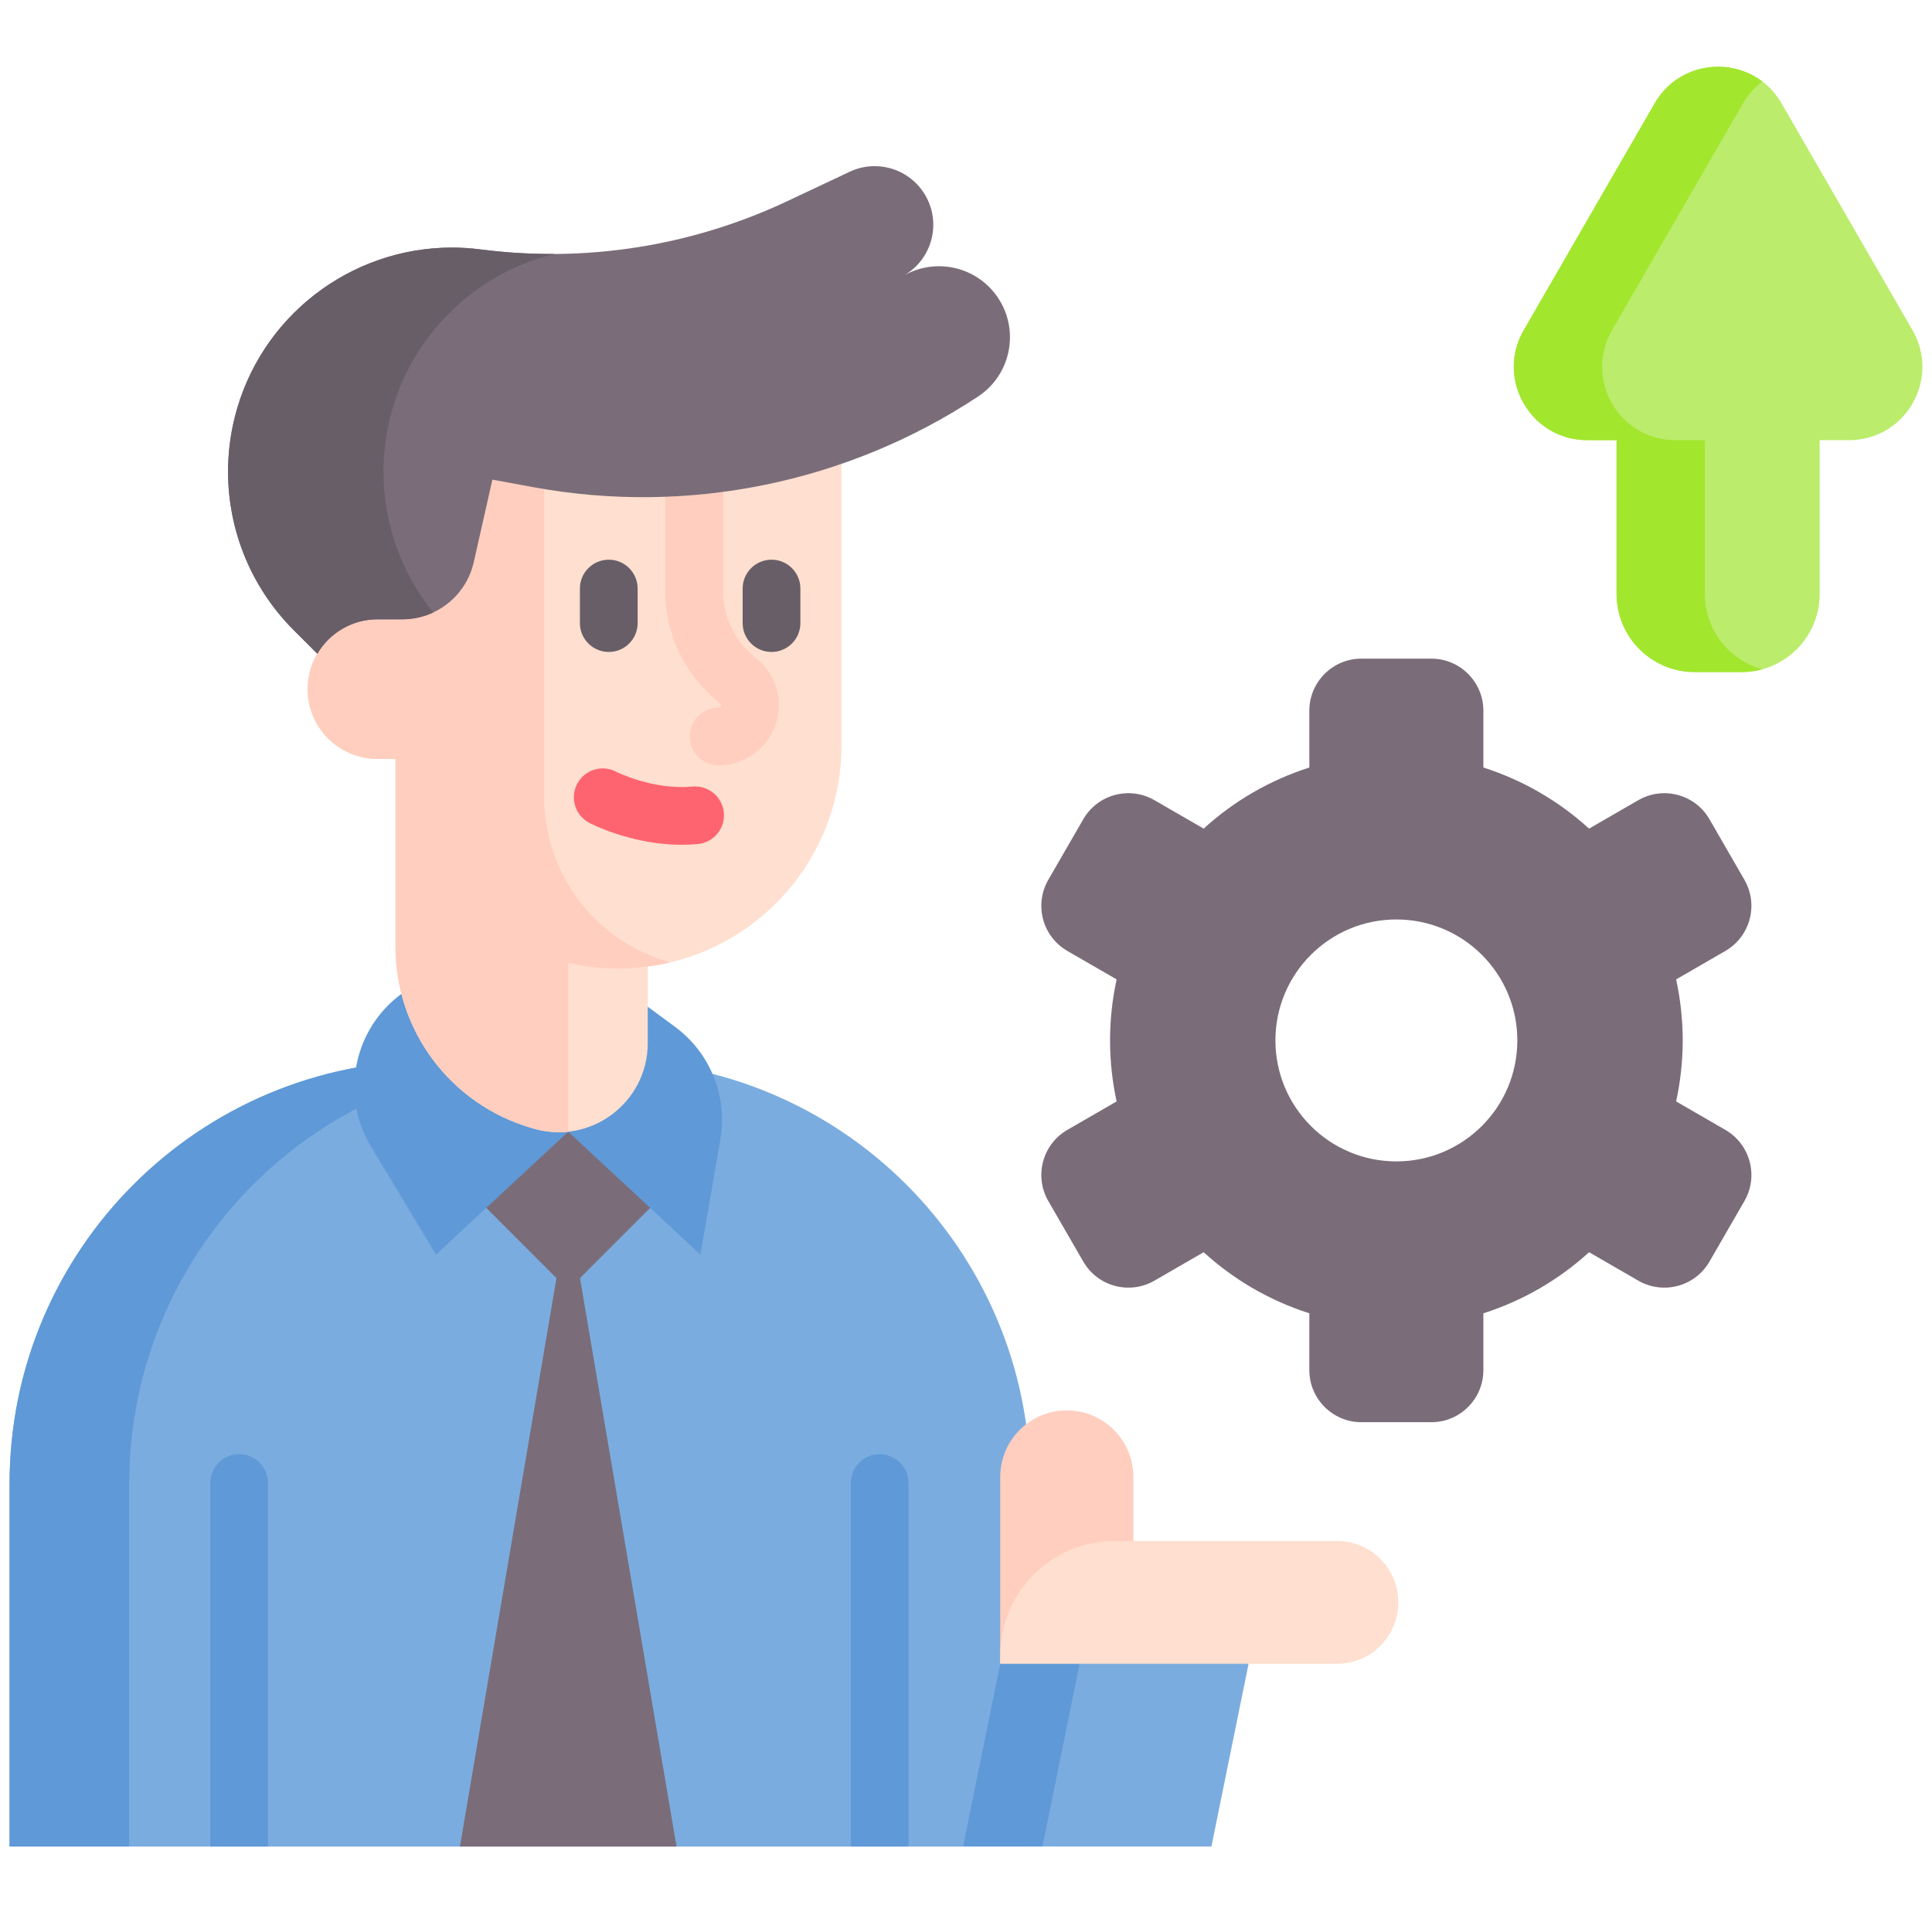 <svg width="101" height="100" viewBox="0 0 101 100" fill="none" xmlns="http://www.w3.org/2000/svg">
<g clip-path="url(#clip0_1981_3362)">
<path d="M53.862 77.558V96.516H0.5V77.558C0.5 65.341 10.403 55.438 22.621 55.438H31.741C43.959 55.438 53.862 65.341 53.862 77.558Z" fill="#7BACDF"/>
<path d="M28.876 55.438C16.658 55.438 6.754 65.342 6.754 77.558V96.515H0.5V77.558C0.5 65.342 10.404 55.438 22.621 55.438H28.876Z" fill="#5F99D7"/>
<path d="M35.368 96.517L29.706 63.191H29.705L24.043 96.517" fill="#7A6D79"/>
<path d="M29.707 56.18L35.327 61.799L29.707 67.419L24.087 61.799L29.707 56.18Z" fill="#7A6D79"/>
<path d="M33.864 52.622L35.288 53.671C37.131 55.028 38.048 57.31 37.657 59.565L36.614 65.575L29.705 59.154L22.795 65.575L19.393 59.927C17.785 57.255 18.475 53.798 20.985 51.949" fill="#5F99D7"/>
<path d="M43.991 21.418V38.964C43.991 44.468 40.173 49.084 35.041 50.302C34.656 50.396 34.264 50.469 33.863 50.52V54.52C33.863 57.63 30.873 59.866 27.89 58.988L27.737 58.942C23.55 57.708 20.675 53.864 20.675 49.5V39.67H19.733C18.725 39.67 17.814 39.261 17.151 38.601C16.491 37.94 16.082 37.027 16.082 36.019C16.082 35.263 16.312 34.56 16.705 33.978C17.051 33.468 16.473 30.414 17.026 30.132C17.523 29.878 17.605 30.191 18.203 30.191H19.145L20.675 21.418L43.991 21.418Z" fill="#FFDFCF"/>
<path d="M37.567 40.003C36.733 40.003 36.058 39.328 36.058 38.494C36.058 37.661 36.733 36.985 37.567 36.985C37.581 36.985 37.619 36.985 37.661 36.944C37.681 36.923 37.694 36.893 37.694 36.858C37.694 36.841 37.689 36.822 37.682 36.807C37.67 36.782 37.658 36.769 37.642 36.756C35.825 35.334 34.781 33.193 34.781 30.884V21.419C34.781 20.586 35.457 19.91 36.29 19.91C37.124 19.91 37.799 20.586 37.799 21.419V30.884C37.799 32.258 38.421 33.533 39.504 34.381C39.884 34.679 40.192 35.061 40.397 35.487C40.601 35.903 40.712 36.381 40.712 36.858C40.712 37.698 40.385 38.488 39.792 39.081C39.192 39.677 38.403 40.003 37.567 40.003Z" fill="#FFCEBF"/>
<path d="M35.041 50.302C34.657 50.396 34.264 50.469 33.864 50.52C33.362 50.587 32.852 50.621 32.334 50.621C31.429 50.621 30.549 50.518 29.704 50.322V59.155C29.117 59.218 28.502 59.169 27.89 58.988L27.737 58.942C23.55 57.708 20.675 53.864 20.675 49.5V39.67H19.733C18.725 39.67 17.814 39.261 17.151 38.601C16.491 37.94 16.082 37.027 16.082 36.019C16.082 35.263 16.312 34.56 16.705 33.978C17.051 33.468 16.473 30.414 17.026 30.132C17.523 29.878 17.605 30.191 18.203 30.191H19.145L20.675 21.418H27.32L28.447 24.127V41.651C28.448 45.782 31.239 49.261 35.041 50.302Z" fill="#FFCEBF"/>
<path d="M52.799 17.626C52.799 18.834 52.21 20.013 51.135 20.723C44.285 25.248 35.949 26.948 27.876 25.463L25.741 25.07L24.767 29.384C24.372 31.13 22.821 32.37 21.033 32.37H19.735C18.396 32.37 17.224 33.092 16.591 34.168H16.589L15.353 32.933C13.129 30.71 11.922 27.72 11.922 24.65C11.922 23.708 12.035 22.758 12.269 21.821C13.583 16.548 18.317 12.94 23.623 12.94C24.121 12.94 24.624 12.972 25.13 13.037C30.604 13.744 36.165 12.868 41.158 10.514L44.432 8.971C44.85 8.776 45.289 8.684 45.724 8.684C46.794 8.684 47.828 9.247 48.389 10.235C49.218 11.692 48.718 13.533 47.291 14.379C47.858 14.064 48.476 13.915 49.085 13.915C50.388 13.915 51.652 14.601 52.332 15.824C52.649 16.394 52.799 17.014 52.799 17.626Z" fill="#7A6D79"/>
<path d="M20.395 21.822C20.162 22.759 20.048 23.71 20.048 24.652C20.048 27.316 20.956 29.919 22.651 32.013C22.155 32.243 21.606 32.371 21.033 32.371H19.735C18.396 32.371 17.224 33.093 16.591 34.17H16.589L15.353 32.934C13.129 30.712 11.922 27.722 11.922 24.652C11.922 23.71 12.035 22.759 12.269 21.822C13.583 16.55 18.317 12.941 23.623 12.941C24.121 12.941 24.624 12.973 25.13 13.039C26.413 13.204 27.701 13.283 28.984 13.274C24.866 14.28 21.475 17.49 20.395 21.822Z" fill="#685E68"/>
<path d="M40.333 34.077C39.5 34.077 38.824 33.402 38.824 32.568V30.763C38.824 29.93 39.5 29.254 40.333 29.254C41.167 29.254 41.842 29.93 41.842 30.763V32.568C41.842 33.402 41.167 34.077 40.333 34.077Z" fill="#685E68"/>
<path d="M31.825 34.077C30.992 34.077 30.316 33.402 30.316 32.568V30.763C30.316 29.93 30.992 29.254 31.825 29.254C32.659 29.254 33.334 29.93 33.334 30.763V32.568C33.335 33.402 32.659 34.077 31.825 34.077Z" fill="#685E68"/>
<path d="M35.649 44.155C33.018 44.155 30.904 43.06 30.806 43.009C30.069 42.62 29.786 41.708 30.174 40.971C30.561 40.235 31.471 39.951 32.207 40.335C32.24 40.352 34.119 41.302 36.201 41.112C37.03 41.036 37.765 41.649 37.84 42.479C37.916 43.309 37.304 44.043 36.474 44.118C36.195 44.144 35.919 44.155 35.649 44.155Z" fill="#FE646F"/>
<path d="M14.01 77.517V96.517H10.992V77.517C10.992 76.684 11.668 76.008 12.501 76.008C13.336 76.008 14.01 76.684 14.01 77.517Z" fill="#5F99D7"/>
<path d="M47.495 77.517V96.517H44.477V77.517C44.477 76.684 45.151 76.008 45.986 76.008C46.819 76.008 47.495 76.684 47.495 77.517Z" fill="#5F99D7"/>
<path d="M90.197 59.057L87.624 57.57C87.847 56.542 87.968 55.476 87.968 54.381C87.968 53.287 87.847 52.22 87.624 51.192L90.197 49.705C91.499 48.953 91.946 47.289 91.193 45.985L89.368 42.822C88.616 41.518 86.95 41.074 85.648 41.824L83.073 43.311C81.501 41.878 79.622 40.78 77.547 40.118V37.148C77.547 35.645 76.328 34.426 74.825 34.426H71.171C69.668 34.426 68.449 35.645 68.449 37.148V40.118C66.375 40.78 64.495 41.878 62.924 43.311L60.35 41.824C59.047 41.073 57.383 41.518 56.63 42.822L54.803 45.985C54.051 47.289 54.497 48.953 55.799 49.705L58.374 51.192C58.151 52.22 58.03 53.287 58.03 54.381C58.03 55.476 58.151 56.542 58.374 57.57L55.799 59.057C54.497 59.81 54.051 61.476 54.803 62.778L56.63 65.94C57.383 67.244 59.047 67.689 60.35 66.939L62.924 65.452C64.495 66.884 66.375 67.983 68.449 68.645V71.615C68.449 73.117 69.668 74.337 71.171 74.337H74.825C76.328 74.337 77.547 73.117 77.547 71.615V68.645C79.622 67.983 81.501 66.884 83.073 65.452L85.648 66.939C86.95 67.689 88.616 67.244 89.368 65.94L91.193 62.778C91.946 61.476 91.499 59.81 90.197 59.057ZM72.998 60.705C69.507 60.705 66.676 57.874 66.676 54.381C66.676 50.888 69.507 48.059 72.998 48.059C76.491 48.059 79.322 50.888 79.322 54.381C79.322 57.874 76.491 60.705 72.998 60.705Z" fill="#7A6D79"/>
<path d="M55.769 73.719C53.847 73.719 52.289 75.277 52.289 77.199V86.967H59.25V77.199C59.25 75.277 57.691 73.719 55.769 73.719Z" fill="#FFCEBF"/>
<path d="M50.348 96.513H63.33L65.272 86.966L61.363 83.754L52.289 86.966L50.348 96.513Z" fill="#7BACDF"/>
<path d="M62.611 84.78L56.438 86.967L54.496 96.514H50.348L52.289 86.967L61.362 83.754L62.611 84.78Z" fill="#5F99D7"/>
<path d="M52.289 86.966H69.888C71.662 86.966 73.1 85.528 73.1 83.755C73.1 81.981 71.662 80.543 69.888 80.543H58.281C54.972 80.543 52.289 83.225 52.289 86.535V86.966H52.289Z" fill="#FFDFCF"/>
<path d="M86.501 5.404L79.656 17.26C78.181 19.814 80.024 23.007 82.974 23.007H84.51V31.047C84.51 33.301 86.337 35.129 88.592 35.129H91.046C93.3 35.129 95.128 33.301 95.128 31.047V23.007H96.664C99.613 23.007 101.456 19.814 99.981 17.26L93.136 5.404C91.662 2.85 87.975 2.85 86.501 5.404Z" fill="#BBEC6C"/>
<path d="M92.128 34.982C91.784 35.078 91.421 35.129 91.045 35.129H88.593C86.337 35.129 84.51 33.302 84.51 31.046V23.006H82.973C80.025 23.006 78.182 19.815 79.655 17.26L86.5 5.405C87.703 3.318 90.381 2.936 92.128 4.256C91.735 4.551 91.389 4.936 91.118 5.405L84.272 17.26C82.797 19.815 84.641 23.006 87.59 23.006H89.126V31.046C89.126 32.928 90.397 34.511 92.128 34.982Z" fill="#A2E62E"/>
</g>
<defs>
<clipPath id="clip0_1981_3362">
<rect width="100" height="100" fill="white" transform="translate(0.5)"/>
</clipPath>
</defs>
</svg>
